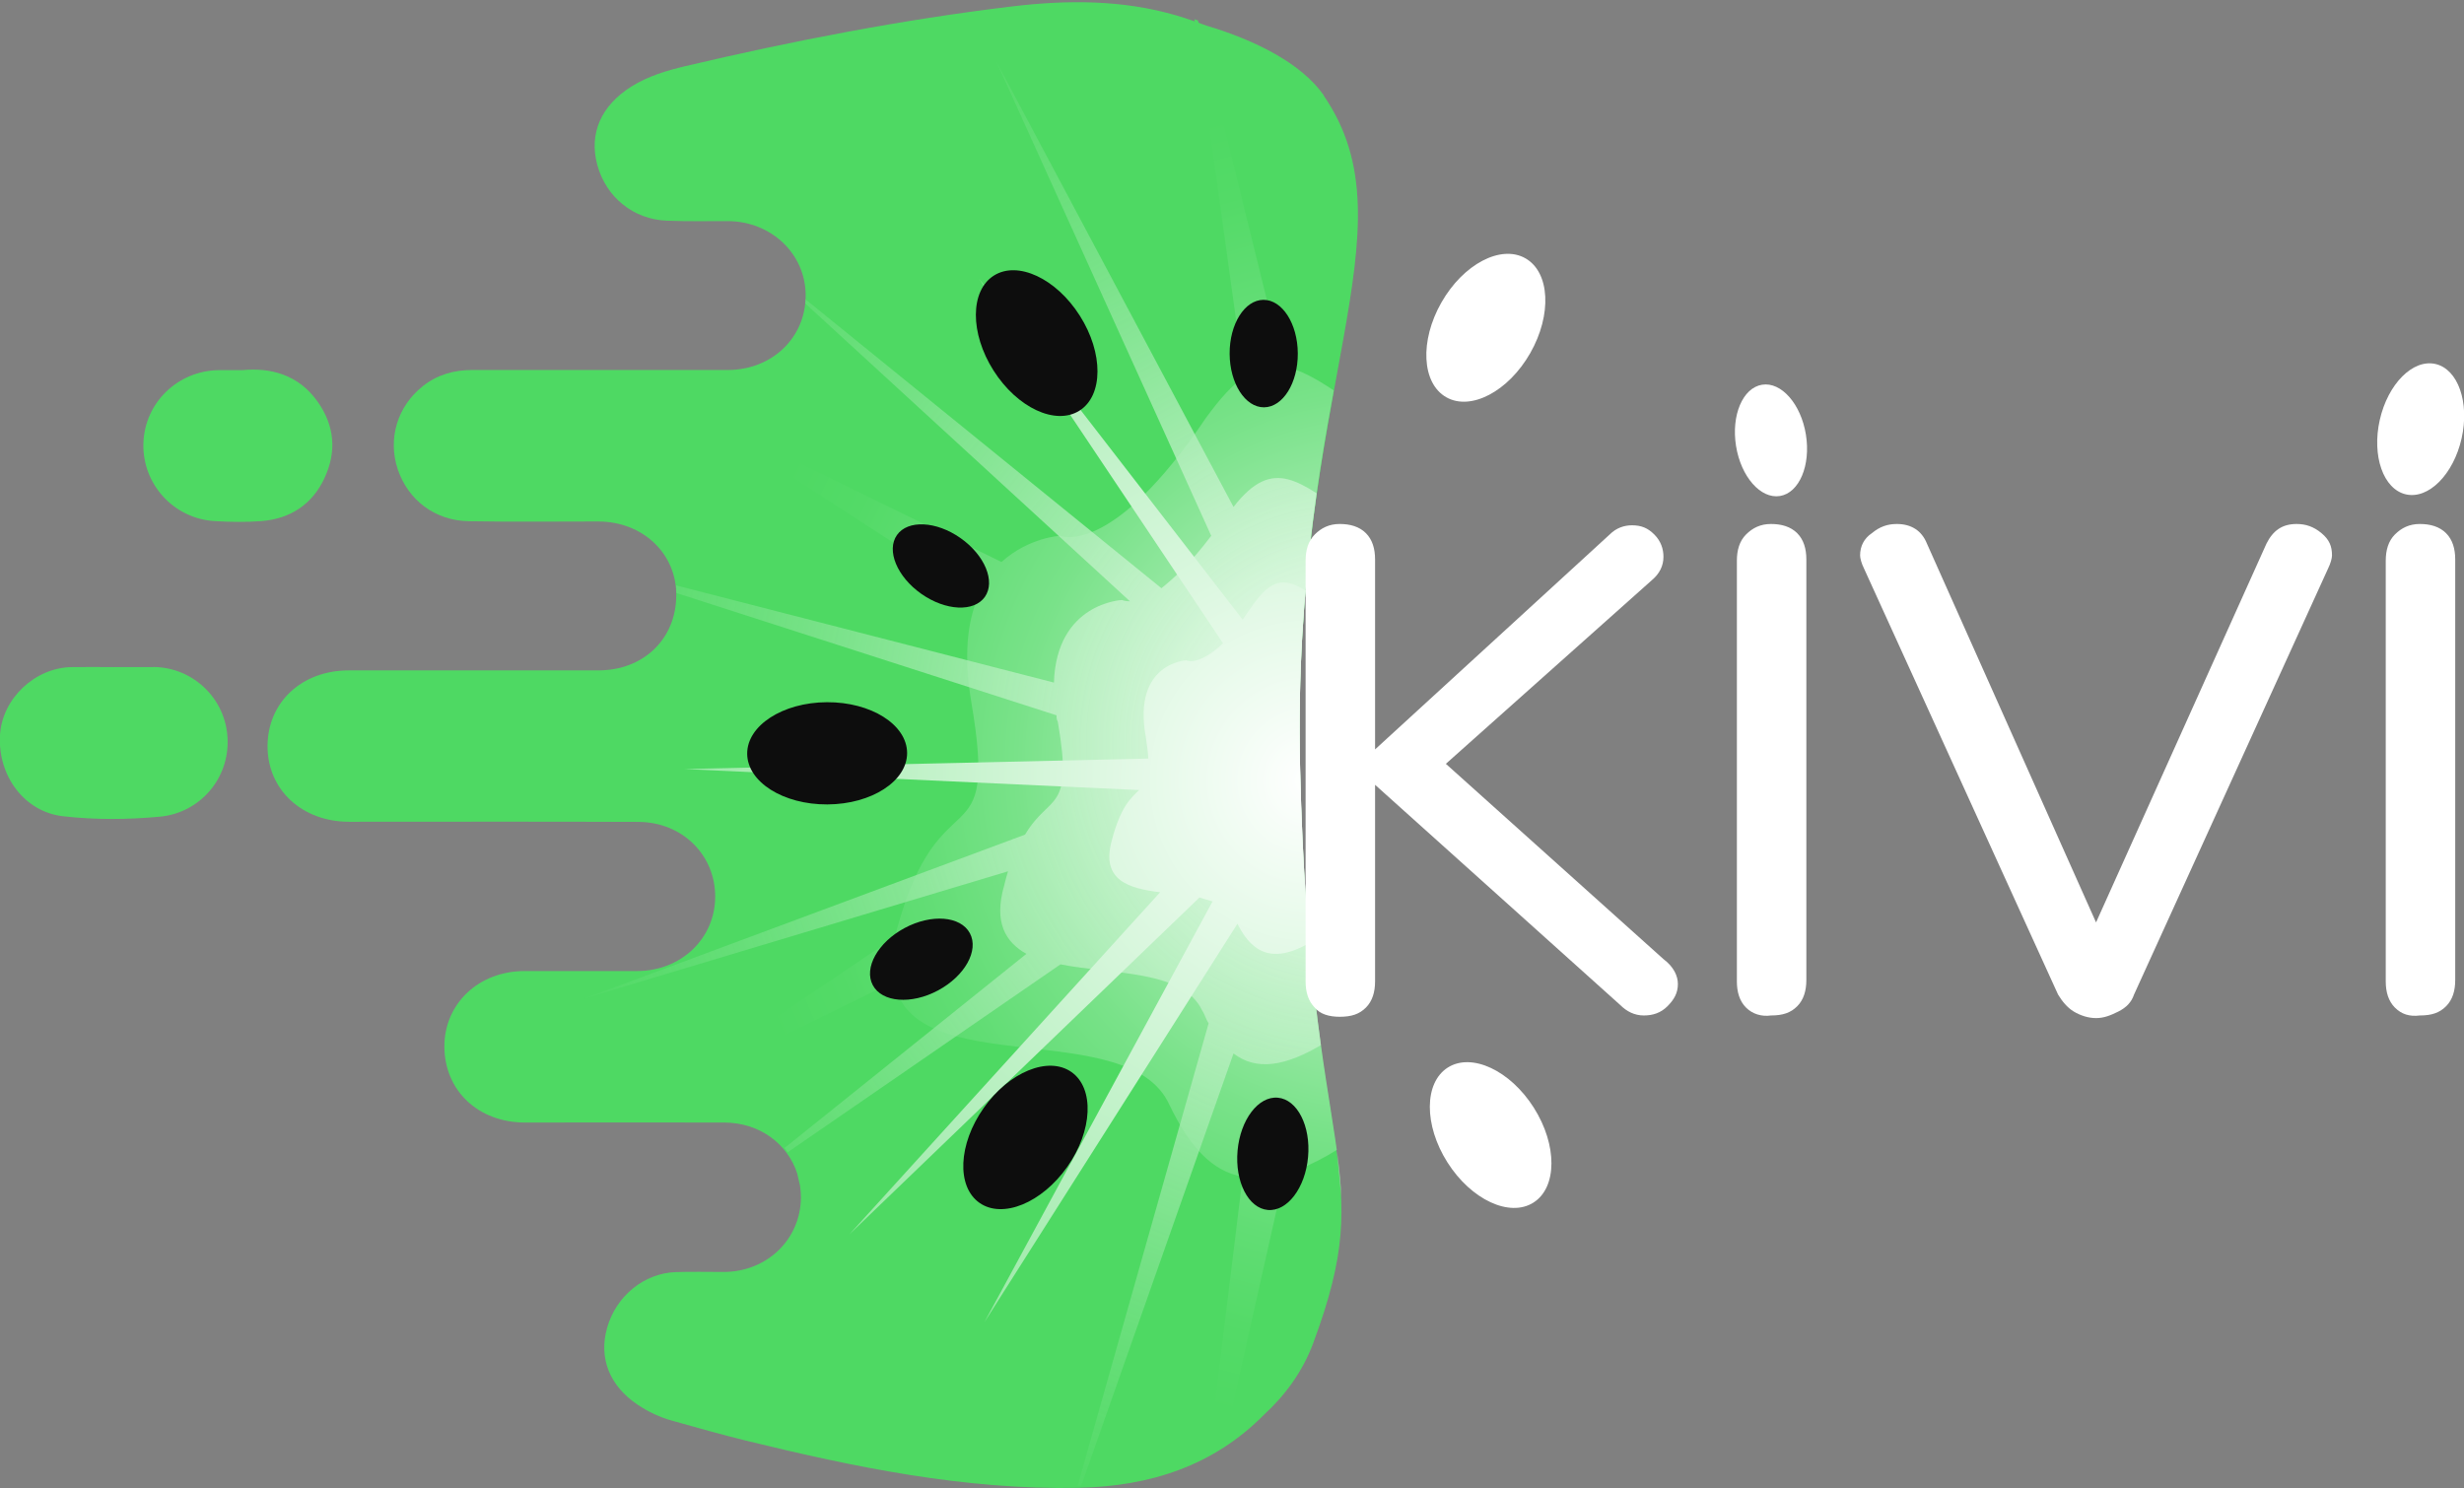 <?xml version="1.0" encoding="UTF-8"?>
<svg id="Layer_2" data-name="Layer 2" xmlns="http://www.w3.org/2000/svg" xmlns:xlink="http://www.w3.org/1999/xlink" viewBox="0 0 187.97 113.55">
  <rect x="0" y="0" width="187.97" height="113.55" fill="#808080" stroke="none"/>
  <defs>
    <style>
      .cls-1 {
        fill: #fff;
      }

      .cls-2 {
        clip-path: url(#clippath-1);
      }

      .cls-3 {
        fill: url(#radial-gradient);
      }

      .cls-4 {
        fill: #0d0d0d;
      }

      .cls-5 {
        clip-path: url(#clippath);
      }

      .cls-6 {
        fill: url(#radial-gradient-2);
      }

      .cls-7 {
        fill: none;
      }

      .cls-8 {
        fill: url(#radial-gradient-3);
      }

      .cls-9 {
        fill: #4ed963;
      }
    </style>
    <clipPath id="clippath">
      <path class="cls-7" d="m101,7.13c-1.74-2.49-5.3-4.24-8.95-5.33-.76-.28-1.52-.55-2.3-.78-4.13-1.21-8.34-1.2-12.53-.69-8.4,1.01-16.7,2.62-24.94,4.56-1.43.34-2.83.76-4.1,1.55-2.32,1.46-3.26,3.59-2.6,6,.67,2.45,2.76,4.15,5.32,4.24,1.55.06,3.09.03,4.64.03,3.33.02,5.95,2.53,5.93,5.7-.01,3.21-2.58,5.66-5.94,5.66-6.5,0-13,0-19.49,0-1.4,0-2.67.36-3.77,1.23-1.95,1.54-2.69,4.02-1.92,6.34.79,2.36,2.85,3.93,5.43,3.97,3.29.06,6.57.02,9.86.02,3.39,0,5.97,2.43,5.96,5.61,0,3.34-2.49,5.75-5.94,5.75-6.34,0-12.69-.01-19.03,0-3.62,0-6.21,2.45-6.21,5.79,0,3.32,2.63,5.76,6.22,5.76,7.35,0,14.7-.02,22.05.01,3.37.01,5.89,2.52,5.88,5.72-.01,3.18-2.6,5.65-5.94,5.66-2.86,0-5.72,0-8.59,0-3.5,0-6.12,2.47-6.13,5.74,0,3.38,2.58,5.82,6.16,5.82,5.07,0,10.13-.02,15.2,0,2.67.01,4.81,1.6,5.55,3.87.07.31.14.62.22.94.05.31.07.62.07.94-.04,3.17-2.58,5.62-5.85,5.65-1.24,0-2.48-.03-3.71.01-2.41.09-4.53,1.82-5.22,4.23-.67,2.33.18,4.46,2.34,5.9.81.54,1.68.95,2.62,1.21,1.86.52,3.72,1.05,5.59,1.51,8.34,2.04,16.73,3.78,25.39,3.61,5.46-.11,10.32-1.68,14.17-5.58,1.6-1.47,2.93-3.27,3.74-5.43,5.09-13.68-.3-13.08-1-43.72-.7-29.15,8.88-41.23,1.8-51.51Z"/>
    </clipPath>
    <clipPath id="clippath-1">
      <path class="cls-7" d="m38.6,77.38c15.5,20.9,21.5,40,47.3,35.5,5-.9,11.9-4.1,14.3-10.5,5.1-13.7-.3-13.1-1-43.8-.7-29.2,8.9-41.3,1.8-51.6-3-4.3-11.4-6.4-16.4-6.7-13-.9-20.8,3.5-28,12.2-15.1,18.4-40.1,35.2-18,64.9Z"/>
    </clipPath>
    <radialGradient id="radial-gradient" cx="-228.16" cy="1190.77" fx="-228.16" fy="1190.77" r="51.51" gradientTransform="translate(-570.29 -948.06) rotate(156.95) scale(1 -1)" gradientUnits="userSpaceOnUse">
      <stop offset="0" stop-color="#fff"/>
      <stop offset="0" stop-color="#fff"/>
      <stop offset="0" stop-color="#fff"/>
      <stop offset=".02" stop-color="#fafefa"/>
      <stop offset=".2" stop-color="#c6f3cd"/>
      <stop offset=".38" stop-color="#9be9a7"/>
      <stop offset=".55" stop-color="#79e289"/>
      <stop offset=".72" stop-color="#61dd74"/>
      <stop offset=".87" stop-color="#53da67"/>
      <stop offset=".99" stop-color="#4ed963"/>
    </radialGradient>
    <radialGradient id="radial-gradient-2" cx="-226.17" cy="1188.16" fx="-226.17" fy="1188.16" r="63.56" gradientTransform="translate(-570.29 -948.06) rotate(156.95) scale(1 -1)" gradientUnits="userSpaceOnUse">
      <stop offset="0" stop-color="#fff"/>
      <stop offset="0" stop-color="#fff"/>
      <stop offset="0" stop-color="#fff"/>
      <stop offset="1" stop-color="#4ed963" stop-opacity=".5"/>
    </radialGradient>
    <radialGradient id="radial-gradient-3" cx="-222.2" cy="1189.58" fx="-222.2" fy="1189.58" r="85.02" gradientTransform="translate(-570.29 -948.06) rotate(156.95) scale(1 -1)" gradientUnits="userSpaceOnUse">
      <stop offset="0" stop-color="#fff"/>
      <stop offset="0" stop-color="#fff"/>
      <stop offset="0" stop-color="#fff"/>
      <stop offset=".94" stop-color="#58db6c"/>
      <stop offset="1" stop-color="#4ed963"/>
    </radialGradient>
  </defs>
  <g id="Layer_1-2" data-name="Layer 1">
    <g>
      <path class="cls-9" d="m11.72,50.9c-1.01-.01-2.01,0-3.02,0-1.08,0-2.17-.02-3.25,0-2.8.05-5.28,2.41-5.45,5.17-.19,3.14,1.89,5.89,4.82,6.21,2.46.28,4.94.26,7.4.03,3.05-.3,5.28-2.92,5.14-5.96-.13-3.03-2.61-5.43-5.66-5.46Z"/>
      <path class="cls-9" d="m24.76,36.46c.94-2.01.76-3.98-.52-5.8-1.47-2.09-3.61-2.62-5.74-2.42-.78,0-1.28,0-1.78,0-3.15.03-5.69,2.48-5.78,5.59-.09,3.1,2.3,5.74,5.43,5.93,1.19.07,2.4.09,3.58,0,2.2-.18,3.87-1.27,4.81-3.29Z"/>
      <path class="cls-9" d="m101,7.29c-1.74-2.49-5.3-4.24-8.95-5.33-.76-.28-1.52-.55-2.3-.78C85.61-.03,81.4-.01,77.21.49c-8.4,1.01-16.7,2.62-24.94,4.56-1.43.34-2.83.76-4.1,1.55-2.32,1.46-3.26,3.59-2.6,6,.67,2.45,2.76,4.15,5.32,4.24,1.55.06,3.09.03,4.64.03,3.33.02,5.95,2.53,5.93,5.7-.01,3.21-2.58,5.66-5.94,5.66-6.5,0-13,0-19.49,0-1.4,0-2.67.36-3.77,1.23-1.95,1.54-2.69,4.02-1.92,6.34.79,2.36,2.85,3.93,5.43,3.97,3.29.06,6.57.02,9.86.02,3.39,0,5.97,2.43,5.96,5.61,0,3.34-2.49,5.75-5.94,5.75-6.34,0-12.69-.01-19.03,0-3.62,0-6.21,2.45-6.21,5.79,0,3.32,2.63,5.76,6.22,5.76,7.35,0,14.7-.02,22.05.01,3.37.01,5.89,2.52,5.88,5.72-.01,3.18-2.6,5.65-5.94,5.66-2.86,0-5.72,0-8.59,0-3.5,0-6.12,2.47-6.13,5.74,0,3.38,2.58,5.82,6.16,5.82,5.07,0,10.13-.02,15.2,0,2.67.01,4.81,1.6,5.55,3.87.07.31.14.62.22.94.05.31.07.62.07.94-.04,3.17-2.58,5.62-5.85,5.65-1.24,0-2.48-.03-3.71.01-2.41.09-4.53,1.82-5.22,4.23-.67,2.33.18,4.46,2.34,5.9.81.54,1.68.95,2.62,1.21,1.86.52,3.72,1.05,5.59,1.51,8.34,2.04,16.73,3.78,25.39,3.61,5.46-.11,10.32-1.68,14.17-5.58,1.6-1.47,2.93-3.27,3.74-5.43,5.09-13.68-.3-13.08-1-43.72-.7-29.15,8.88-41.23,1.8-51.51Z"/>
    </g>
    <ellipse class="cls-1" cx="135.1" cy="33.59" rx="2.7" ry="4.3" transform="translate(-3.61 21.8) rotate(-9.1)"/>
    <ellipse class="cls-1" cx="184.66" cy="32.75" rx="5.1" ry="3.2" transform="translate(112.03 205.65) rotate(-77.27)"/>
    <g class="cls-5">
      <g class="cls-2">
        <g>
          <path class="cls-3" d="m74.6,45.58c-.8,1.9-1.1,4.4-.5,8,2.1,12.4-2.4,5.2-5.7,17.4,0,.2-.1.3-.1.5l-18.4,12.4,18.3-9c1.4,7.7,17.9,2.6,21,9.4,1.5,3.1,3.2,5.1,5.6,5.5l-3.8,31,7-31.2c3.2-.9,7.3-3.7,12.7-9.1,8.3-8.1,16.8-9,20.1-10.9l27.8,5.7-26.6-8.5c-.2-.6-.5-1.2-1.1-2-2-2.9-4.1-12.1-2.7-17,1-3.2,1.7-5.4,1.6-7.1l25.8-16.2-27.2,13.7c-1.7-1.2-5.2-1.7-11.5-2.2-10.5-.7-14.9-7.4-19-8L90.8-.82l4.1,29.6c-.9.6-1.8,1.6-2.9,3.1-7.2,10.7-11.1,9-11.1,9,0,0-2.4.1-4.5,2l-24.5-12,22.7,14.7Z"/>
          <path class="cls-6" d="m80.4,52.08l-37.7-9.7,37.9,12.2c0,.2,0,.3.1.5,1.2,7-.6,5.4-2.5,8.6l-33.6,12.5,32.3-9.7c-.1.3-.2.7-.3,1.1-.8,2.8.1,4.3,1.7,5.2l-22.8,18.3,25.4-17.5c4,.8,9.3.4,10.8,3.5.2.3.3.7.5,1l-11.1,39.2,13-36.9c1.7,1.3,3.9,1.1,7.1-.9l3.6,38.1-1.2-39.8c1.1-.9,2.3-2,3.7-3.3,3.4-3.3,6.8-5,9.6-6l38.9,20.8-35.6-22.1c2.4-.9,3.4-1.6,1.6-4.2-.3-.4-.6-1-.8-1.7l38.3,3.8-39.2-6.7c-.4-1.8-.6-3.7-.6-5.4l39.3-20.4-38.6,16.9c1.2-4.1,1.5-5.8-3.3-6.6l28.7-30.4-32.1,30c-.6-.1-1.3-.1-2-.2-2.5-.2-4.5-.8-6.2-1.6l2-42.5-4.4,41.1c-3.7-2.4-5.7-4.6-8.8-.6L76,4.68l16.4,36.2c-1.5,2-2.8,3.2-3.8,4l-30.3-24.6,27.9,25.6c-.4,0-.6-.1-.6-.1,0,0-5,.2-5.2,6.3Z"/>
          <path class="cls-8" d="m86.9,60.28c-.6.6-1.4,1.2-2.1,3.9-.8,3,1.3,3.6,3.7,3.9l-23.7,26.1,26.7-25.7c.3.1.7.2,1,.3l-17.4,32.1,19.3-30.4c1.5,3,3.8,3.4,8.5-.8l14.2,33.8-12.3-35.8c.5-.4.9-.8,1.4-1.1l15.1,25.3-13.2-26,26.8,25.4-24.7-26.8c3-1.1,4.7-1.2,3.2-3.4-.5-.8-1-2.4-1.3-4.2l43.3-6.2-43.4,4c0-.5.1-1,.2-1.4,1.2-3.9,1.6-4.8-4.5-5.3l16.2-34.9-19.1,34.7c-5.1-1.4-6.4-5.8-9.3-1.5-.3.4-.5.7-.7,1l-20.1-26,18.6,27.8c-1.9,1.8-2.8,1.3-2.8,1.3,0,0-4.1.2-3.1,5.8.1.7.2,1.3.2,1.7l-35.4.8,34.7,1.6Z"/>
        </g>
      </g>
    </g>
    <ellipse class="cls-4" cx="96.4" cy="26.98" rx="2.6" ry="4.1" transform="translate(-.14 .52) rotate(-.31)"/>
    <ellipse class="cls-4" cx="71.78" cy="43.18" rx="2.6" ry="4.1" transform="translate(-4.84 77.04) rotate(-54.87)"/>
    <ellipse class="cls-4" cx="70.29" cy="73.19" rx="4.2" ry="2.7" transform="translate(-26.23 41.85) rotate(-28.17)"/>
    <ellipse class="cls-4" cx="97.1" cy="88.03" rx="4.3" ry="2.7" transform="translate(.77 176.91) rotate(-84.89)"/>
    <ellipse class="cls-1" cx="113.35" cy="25.01" rx="6.1" ry="3.9" transform="translate(35.48 111.09) rotate(-60.31)"/>
    <ellipse class="cls-4" cx="79.08" cy="26.18" rx="3.9" ry="6.1" transform="translate(-1.72 46.42) rotate(-32.38)"/>
    <ellipse class="cls-4" cx="63.1" cy="57.48" rx="6.1" ry="3.9" transform="translate(-.31 .34) rotate(-.31)"/>
    <ellipse class="cls-4" cx="78.23" cy="86.78" rx="6.1" ry="3.9" transform="translate(-37.76 100.83) rotate(-54.87)"/>
    <ellipse class="cls-1" cx="113.72" cy="86.6" rx="3.9" ry="6.1" transform="translate(-28.7 74.37) rotate(-32.38)"/>
    <path class="cls-1" d="m128,75.08c0,.7-.3,1.2-.8,1.7s-1.1.7-1.8.7-1.3-.3-1.8-.8l-18.7-16.8v15c0,.8-.2,1.5-.7,2s-1.1.7-2,.7c-.8,0-1.5-.2-1.9-.7-.5-.5-.7-1.2-.7-2v-32.1c0-.8.2-1.5.7-2s1.1-.8,1.9-.8,1.5.2,2,.7.7,1.2.7,2v14.5l17.9-16.4c.5-.5,1.1-.7,1.7-.7.7,0,1.2.2,1.7.7s.7,1.1.7,1.7c0,.7-.3,1.3-.9,1.8l-15.7,14,16.6,14.9c.8.6,1.1,1.3,1.1,1.9Z"/>
    <path class="cls-1" d="m133.2,76.88c-.5-.5-.7-1.2-.7-2v-32.1c0-.8.2-1.5.7-2s1.1-.8,1.9-.8,1.5.2,2,.7.7,1.2.7,2v32.1c0,.8-.2,1.5-.7,2s-1.1.7-2,.7c-.7.1-1.4-.1-1.9-.6Z"/>
    <path class="cls-1" d="m175.2,39.98c.7,0,1.3.2,1.9.7.6.5.8,1,.8,1.7,0,.2-.1.6-.3,1l-14.8,32.5c-.2.6-.6,1-1.2,1.3s-1.1.5-1.7.5-1.2-.2-1.7-.5-.9-.8-1.2-1.3l-14.8-32.5c-.2-.4-.3-.8-.3-1,0-.7.3-1.3.9-1.7.6-.5,1.2-.7,1.9-.7,1.1,0,1.9.5,2.3,1.5l12.9,28.9,13-28.9c.5-1,1.2-1.5,2.3-1.5Z"/>
    <path class="cls-1" d="m182.7,76.88c-.5-.5-.7-1.2-.7-2v-32.1c0-.8.2-1.5.7-2s1.1-.8,1.9-.8,1.5.2,2,.7.7,1.2.7,2v32.1c0,.8-.2,1.5-.7,2s-1.1.7-2,.7c-.8.1-1.4-.1-1.9-.6Z"/>
  </g>
</svg>